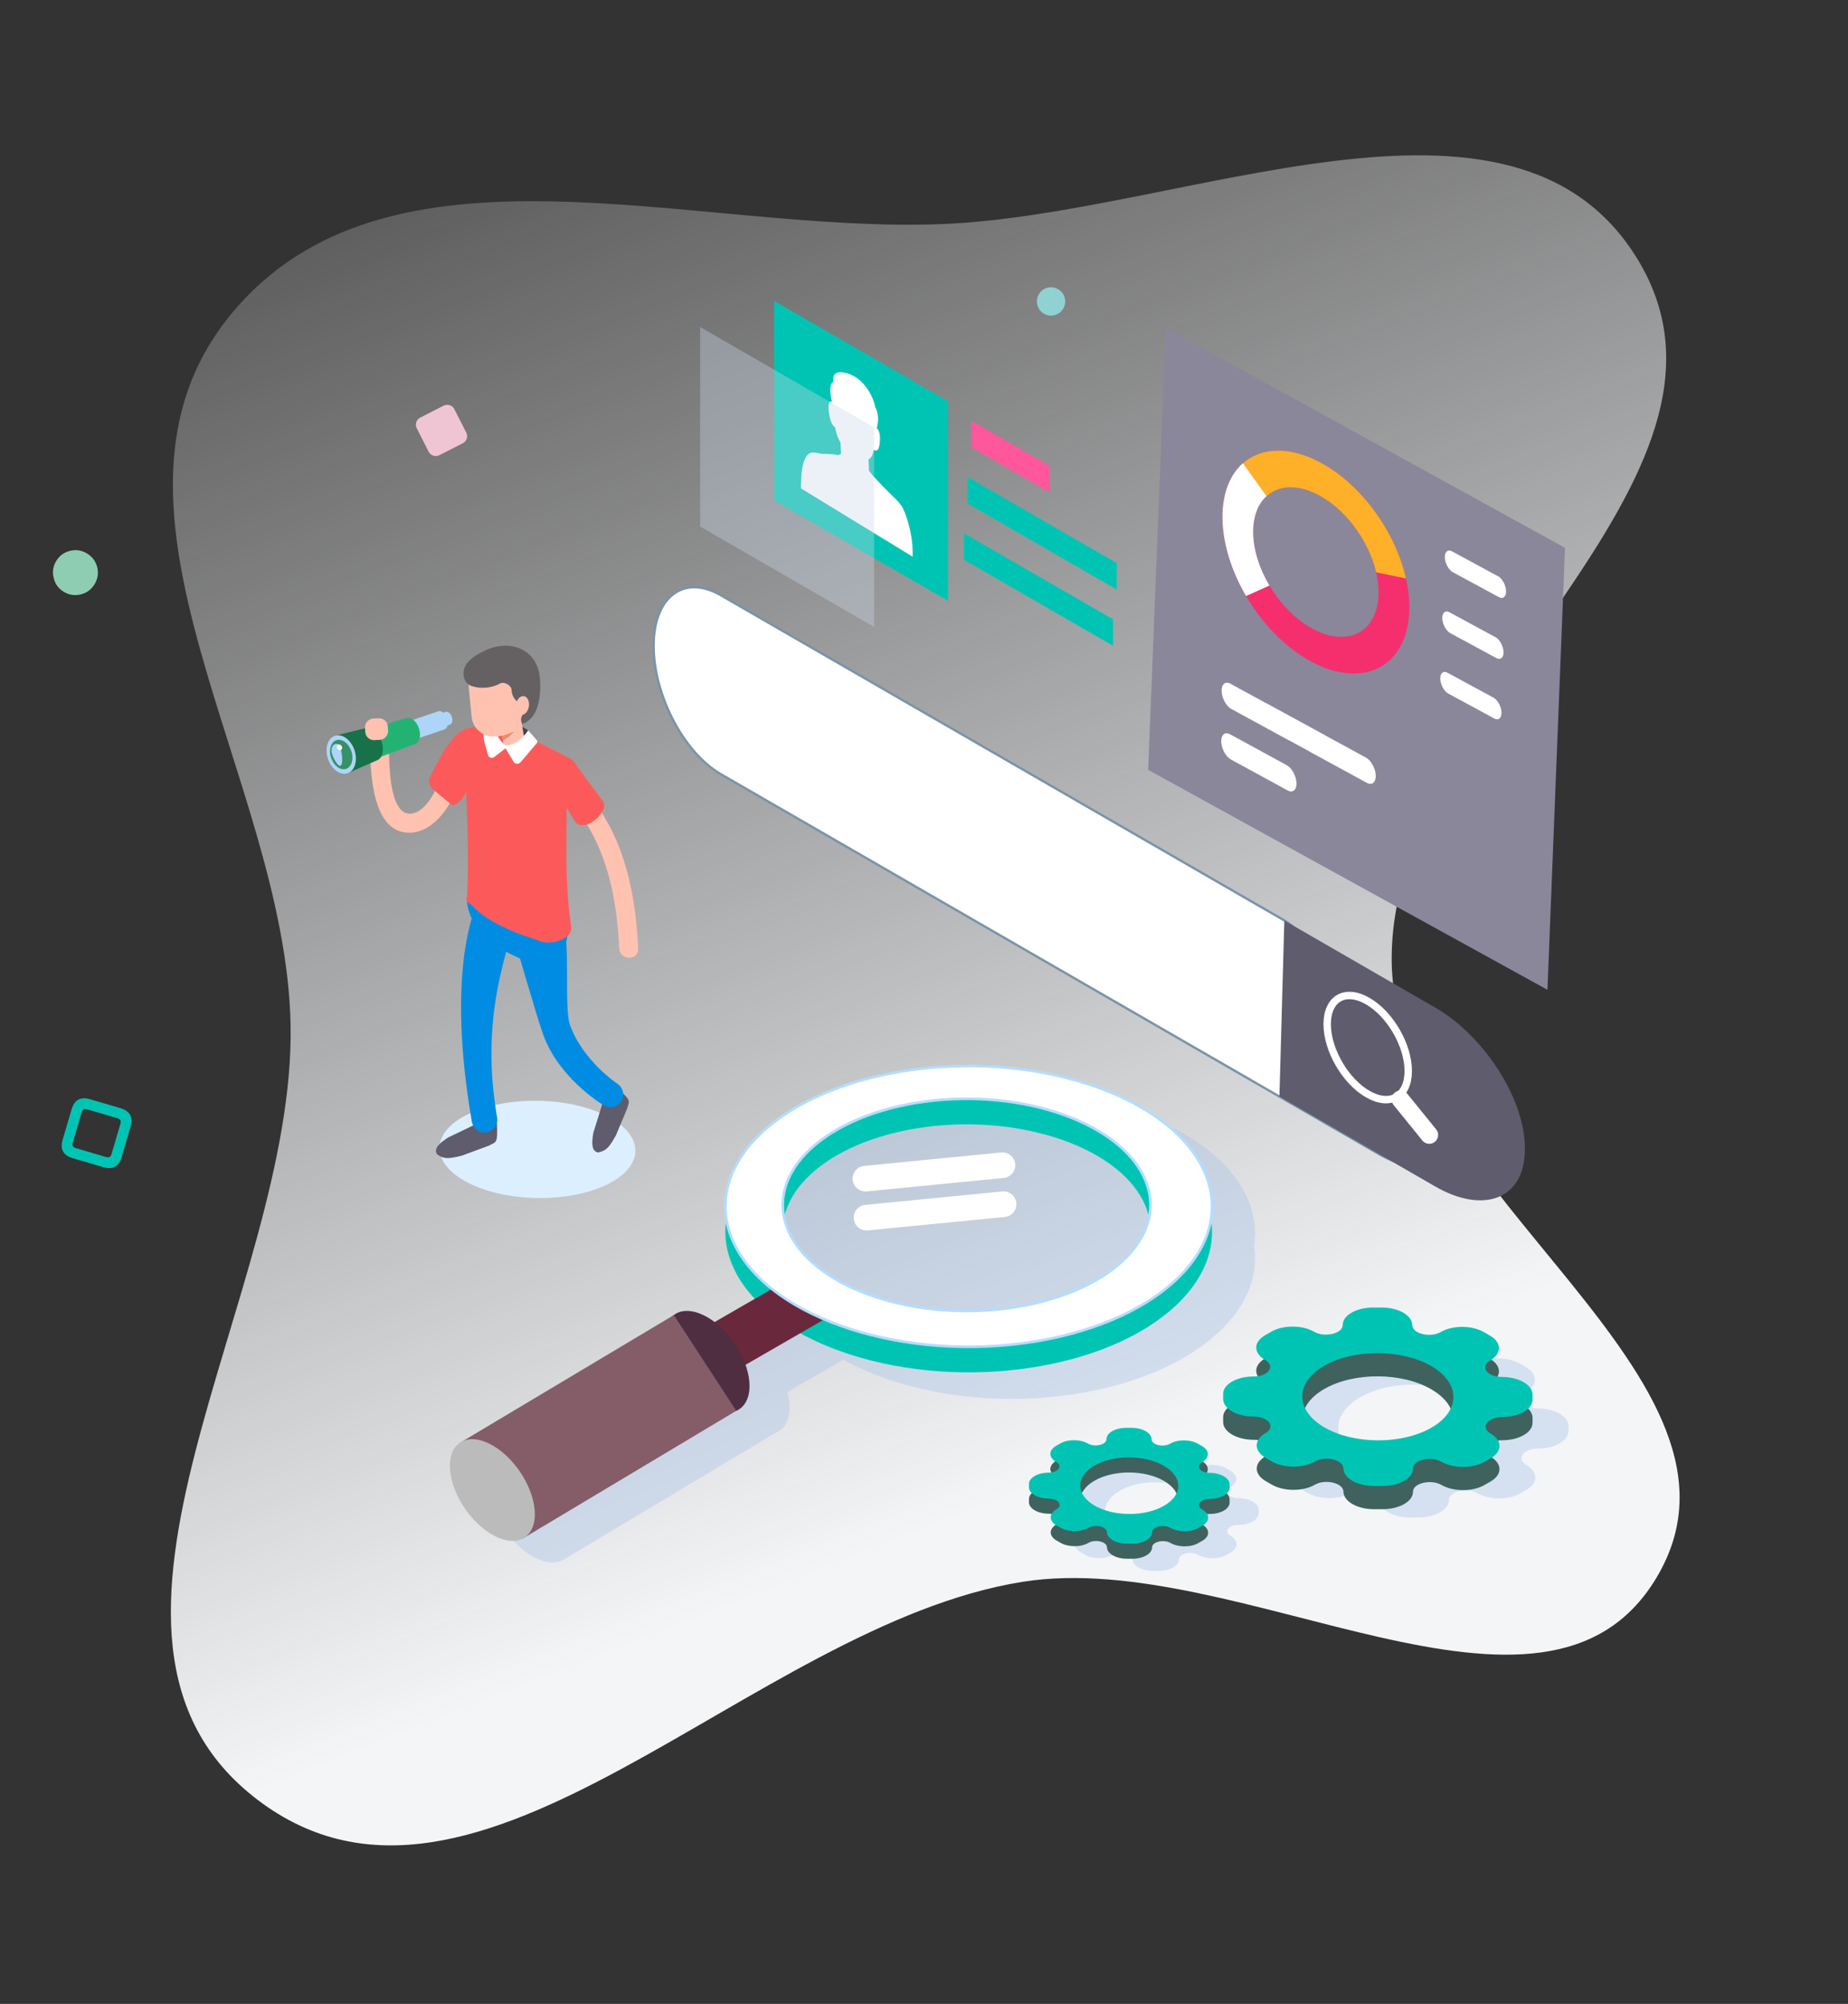 <svg width="747" height="810" viewBox="0 0 747 810" fill="none" xmlns="http://www.w3.org/2000/svg">
<rect x="0" y="0" width="747" height="810" fill="#333333" stroke="none"/>
<path d="M380.836 90.572C280.338 94.58 156.199 49.828 93.014 127.486C29.968 204.973 115.614 314.567 117.46 414.273C119.472 522.907 17.233 661.409 104.124 727.514C192.746 794.935 303.269 656.893 413.37 639.392C501.042 625.456 624.449 713.503 669.651 637.621C717.636 557.068 563.912 482.613 562.558 388.948C561.051 284.661 716.332 194.089 661.949 104.794C611.419 21.827 478.281 86.685 380.836 90.572Z" fill="url(#paint0_linear_513_19679)"/>
<path d="M383.227 242.87L312.924 202.293V121.642L383.227 162.219V242.87Z" fill="#00C4B3"/>
<path d="M368.875 222.114C368.875 216.754 366.547 207.699 364.38 204.46C363.376 202.978 362.143 201.814 361.071 200.788C359.953 199.739 358.493 198.233 357.078 196.774C356.599 196.295 356.142 195.793 355.663 195.314L352.811 192.257C352.377 191.71 351.967 191.163 351.533 190.615C351.465 190.524 351.305 190.364 351.236 190.228C351.214 190.022 351.236 189.794 351.236 189.612C351.191 188.312 351.122 186.989 351.077 185.689C352.24 185.073 352.925 183.681 353.153 181.834C355.07 182.997 355.481 180.511 355.64 178.755C355.754 177.5 355.914 174.33 354.431 173.144C354.454 172.939 354.499 172.756 354.522 172.596C354.75 171.57 354.933 170.475 354.933 169.289C354.933 168.08 354.705 166.735 354.18 165.389C354.066 165.07 353.906 164.75 353.701 164.499C353.724 164.089 353.609 163.564 353.45 163.062C352.309 159.299 350.05 155.923 347.7 153.848C345.349 151.772 342.908 150.837 340.649 150.518C338.983 150.29 336.77 150.518 336.747 153.46C336.747 153.848 336.815 154.213 336.952 154.578C336.633 154.418 336.404 154.623 336.222 154.874C335.743 155.627 335.583 156.767 335.629 157.999C335.674 159.231 335.903 160.554 336.176 161.876C336.222 162.082 336.268 162.31 336.29 162.538C334.465 161.443 334.853 165.229 335.058 166.803C335.332 168.742 335.88 171.661 337.614 172.779C337.751 173.646 337.911 174.512 338.184 175.402C338.595 176.702 339.12 177.842 339.759 178.892C339.759 178.892 339.759 178.914 339.759 178.937C339.827 180.283 339.873 181.629 339.941 182.974C339.941 183.088 339.987 183.317 339.964 183.431C339.941 183.339 339.668 183.567 339.599 183.59C339.348 183.727 339.074 183.841 338.823 183.978L338.07 183.864L337.888 183.795C337.409 183.681 336.906 183.636 336.382 183.59H336.313C335.674 183.545 335.035 183.522 334.396 183.499C333.256 183.476 332.069 183.431 330.974 183.202C329.901 182.974 328.692 182.701 327.734 183.043C325.726 183.727 323.672 186.829 323.763 197.412L368.898 225.011V222.16L368.875 222.114ZM355.23 178.664C355.23 178.846 355.184 178.983 355.184 179.12C355.184 178.983 355.207 178.823 355.23 178.664Z" fill="white"/>
<path d="M424.255 188.334L392.56 170.042V180.739L424.255 199.032V188.334Z" fill="#FF579C"/>
<path d="M451.386 238.285L391.077 203.479V192.782L451.386 227.588V238.285Z" fill="#00C4B3"/>
<path d="M449.902 261.025L389.616 226.242V215.545L449.902 250.328V261.025Z" fill="#00C4B3"/>
<path opacity="0.36" d="M353.335 253.407L283.009 212.831V132.18L353.335 172.756V253.407Z" fill="#CAD8EB"/>
<g style="mix-blend-mode:multiply" opacity="0.4">
<path d="M503.502 482.77C488.579 452.64 434.158 435.192 381.927 443.79C335.743 451.409 306.763 476.863 311.008 503.481C309.912 510.277 310.962 517.325 314.408 524.282C316.416 528.342 319.154 532.151 322.508 535.709L306.946 544.696C304.915 542.894 302.747 541.388 300.488 540.316C295.605 537.99 291.384 538.172 288.554 540.316L202.621 591.613C199.449 593.438 197.692 597.361 198.126 602.88C198.947 613.304 207.276 625.392 216.723 629.886C220.921 631.87 224.618 632.03 227.356 630.684L227.47 630.616C227.812 630.433 228.154 630.251 228.474 630.023L313.791 579C317.442 577.426 319.564 573.298 319.085 567.322C318.971 565.794 318.675 564.243 318.241 562.692L340.877 549.622C365.292 563.125 401.117 569.01 435.983 563.262C482.167 555.644 511.146 530.189 506.902 503.572C507.998 496.775 506.948 489.727 503.502 482.77ZM352.56 526.243C354.157 527.27 355.845 528.273 357.602 529.209C355.845 528.273 354.18 527.293 352.56 526.243ZM477.535 512.969C478.813 511.053 479.84 509.069 480.616 507.039C479.84 509.069 478.79 511.053 477.535 512.969ZM406.342 540.613C402.691 540.567 399.063 540.362 395.526 539.997C399.086 540.362 402.691 540.567 406.342 540.613ZM428.499 538.971C423.57 539.792 418.618 540.294 413.69 540.499C418.618 540.271 423.57 539.769 428.499 538.971Z" fill="#A8C4E5"/>
</g>
<path d="M486.114 482.383C471.191 452.252 416.77 434.804 364.539 443.403C312.331 452.024 282.096 483.432 297.02 513.562C311.943 543.692 366.364 561.141 418.595 552.542C470.803 543.92 501.038 512.513 486.114 482.383ZM319.29 509.137C308.018 486.374 330.859 462.653 370.312 456.13C409.765 449.629 450.883 462.813 462.155 485.576C473.428 508.339 450.586 532.06 411.134 538.583C371.681 545.083 330.562 531.9 319.29 509.137Z" fill="#00C4B3"/>
<path d="M268.178 570.834L246.934 558.586L319.884 516.481L341.105 528.73L268.178 570.834Z" fill="#69283B"/>
<path d="M486.114 472.05C471.191 441.92 416.77 424.472 364.539 433.07C312.331 441.692 282.096 473.1 297.02 503.23C311.943 533.36 366.364 550.808 418.595 542.21C470.803 533.588 501.038 502.181 486.114 472.05ZM319.29 498.805C308.018 476.042 330.859 452.321 370.312 445.798C409.765 439.297 450.883 452.481 462.155 475.244C473.428 498.007 450.586 521.727 411.134 528.251C371.681 534.751 330.562 521.568 319.29 498.805Z" fill="white" stroke="#B3DDFF" stroke-width="1.07" stroke-miterlimit="10"/>
<path d="M302.907 558.586C303.728 569.009 296.746 573.799 287.299 569.306C277.852 564.813 269.547 552.724 268.702 542.301C267.881 531.877 274.863 527.087 284.31 531.581C293.757 536.074 302.063 548.162 302.907 558.586Z" fill="#502E42"/>
<path d="M186.443 582.9L272.376 531.581L297.613 570.264L211.178 621.971L186.443 582.9Z" fill="#845D68"/>
<path d="M216.13 610.43C216.951 620.853 209.969 625.643 200.522 621.15C191.076 616.657 182.77 604.568 181.925 594.145C181.081 583.721 188.086 578.931 197.533 583.425C206.98 587.918 215.286 600.006 216.13 610.43Z" fill="#BBBBBB"/>
<path d="M405.703 476.156L350.323 481.584C347.471 481.858 344.938 479.782 344.664 476.931C344.391 474.08 346.467 471.548 349.319 471.275L404.699 465.846C407.551 465.573 410.084 467.648 410.358 470.499C410.632 473.35 408.555 475.882 405.703 476.156Z" fill="white"/>
<path d="M406.16 491.916L350.78 497.345C347.928 497.619 345.395 495.543 345.121 492.692C344.847 489.841 346.924 487.309 349.776 487.035L405.156 481.607C408.008 481.333 410.541 483.409 410.815 486.26C411.089 489.111 409.012 491.643 406.16 491.916Z" fill="white"/>
<path d="M557.901 466.759L291.338 312.915C276.415 304.293 264.207 280.983 264.207 261.094C264.207 241.205 276.415 231.99 291.338 240.589L519.155 372.058C534.078 380.679 572.778 437.153 572.778 457.019L613.098 462.425C613.098 482.314 572.824 475.335 557.901 466.736V466.759Z" fill="white" stroke="#7A93A8" stroke-width="0.94" stroke-miterlimit="10"/>
<path d="M580.08 407.251L519.156 372.08L517.17 443.243L580.08 479.554C600.046 491.073 616.384 484.39 616.384 464.66V464.022C616.384 444.315 600.046 418.747 580.08 407.228V407.251Z" fill="#5F5C6E"/>
<path d="M569.242 432.911C569.242 443.289 561.917 447.463 552.858 442.239C543.799 437.016 536.475 424.38 536.475 413.98C536.475 403.579 543.799 399.428 552.858 404.651C561.917 409.874 569.242 422.51 569.242 432.911Z" stroke="white" stroke-width="3" stroke-miterlimit="10"/>
<path d="M580.012 461.558C578.483 462.79 576.224 462.562 574.969 461.034L563.309 446.664C562.077 445.136 562.305 442.878 563.834 441.624C565.362 440.392 567.621 440.62 568.876 442.148L580.537 456.518C581.769 458.046 581.541 460.304 580.012 461.558Z" fill="white"/>
<path d="M256.832 465.307C257.025 454.454 239.462 445.341 217.604 444.952C195.746 444.563 177.87 453.045 177.677 463.898C177.483 474.751 195.046 483.864 216.904 484.253C238.762 484.642 256.639 476.159 256.832 465.307Z" fill="#DCEFFF"/>
<path d="M239.864 457.8L244.129 444.144L248.897 439.377C255.694 445.149 254.272 444.871 253.492 448.13L248.984 458.892C246.175 463.953 244.996 465.166 241.754 465.842C239.118 465.322 239.066 462.237 239.864 457.8Z" fill="#5F5C6E"/>
<path d="M246.765 447.558C245.794 447.558 244.823 447.28 243.939 446.726C243.245 446.275 225.646 435.686 219.405 417.765C216.353 408.979 206.99 376.552 206.817 375.373C206.401 372.548 214.775 374.16 217.601 373.762C220.427 373.346 226.999 370.937 227.848 373.675C230.397 381.786 228.074 407.592 230.345 414.109C235.391 428.615 249.435 437.991 249.574 438.078C251.949 439.637 252.625 442.844 251.065 445.235C250.076 446.743 248.412 447.575 246.73 447.575L246.765 447.558Z" fill="#008CE3"/>
<path d="M181.243 459.742L194.143 453.537L200.87 453.762C201.286 462.671 200.523 461.44 197.593 463.104L186.653 467.142C181.035 468.529 179.353 468.511 176.648 466.587C175.244 464.3 177.463 462.168 181.243 459.724V459.742Z" fill="#5F5C6E"/>
<path d="M195.842 457.766C193.38 457.766 191.196 455.998 190.745 453.485C180.186 392.739 192.028 367.176 192.548 366.118C193.779 363.536 196.883 362.462 199.449 363.692C202.015 364.923 199.067 370.971 201.876 370.573C217.255 368.372 191.074 394.975 200.94 451.717C201.425 454.525 199.535 457.211 196.727 457.696C196.432 457.748 196.137 457.766 195.842 457.766Z" fill="#008CE3"/>
<path d="M177.915 314.68C176.493 319.48 171.95 328.475 166.003 328.908C157.091 329.55 157.368 307.66 157.247 302.964C157.126 298.042 149.445 298.024 149.583 302.964C149.843 313.033 150.589 337.175 165.916 336.586C175.695 336.205 182.839 325.078 185.301 316.725C186.705 311.993 179.302 309.965 177.915 314.68Z" fill="#FFC2B0"/>
<path d="M185.734 296.014C180.827 299.948 177.429 306.759 173.996 313.761C172.73 315.529 173.701 318.181 175.747 319.688L182.596 325.338C184.191 326.032 186.896 323.051 187.71 321.456L196.83 303.882C198.322 301.023 197.472 297.522 194.871 295.789C192.166 293.986 189.392 293.328 185.716 296.014H185.734Z" fill="#FC5A5A"/>
<path d="M215.469 303.865L196.986 300.087L199.275 290.988C204.789 290.658 208.742 292.253 213.51 295.217L215.487 303.865H215.469Z" fill="#36475C"/>
<path d="M198.061 381.023C200.887 382.982 213.441 389.672 216.891 389.585C221.052 389.481 223.081 389.1 226.063 386.205C228.889 383.45 229.409 379.152 229.531 375.2C229.565 374.108 229.565 372.982 229.097 371.994C228.577 370.937 227.589 370.209 226.618 369.533C219.041 364.281 204.043 351.127 193.952 355.962C182.318 361.526 193.345 377.73 198.061 381.006V381.023Z" fill="#008CE3"/>
<path d="M188.161 297.279C186.098 300.173 186.427 301.889 186.687 305.719C186.947 309.463 189.617 312.582 193.259 313.449L230.484 322.236C230.484 322.236 237.558 310.433 230.12 306.465C226.115 304.333 214.359 298.475 209.47 295.771C202.292 291.802 192.912 290.589 188.144 297.279H188.161Z" fill="#FC5A5A"/>
<path d="M188.664 362.756C189.253 361.11 189.877 325.46 186.687 300.433L228.924 318.423C229.496 337.349 227.727 352.392 230.952 375.356L188.664 362.756Z" fill="#FC5A5A"/>
<path d="M217.29 380.053C206.904 376.743 196.293 372.306 190.276 365.512C187.398 364.004 188.317 361.89 191.49 359.879C194.663 357.869 199.604 357.453 202.5 358.961L228.82 372.739C231.698 374.247 231.455 377.124 228.3 379.134C225.127 381.145 220.185 381.561 217.29 380.053Z" fill="#FC5A5A"/>
<path d="M205.846 301.335C205.846 301.335 201.338 301.508 200.176 293.691L197.159 293.397C196.76 293.743 195.876 293.553 195.581 296.187C195.408 297.764 195.581 299.341 196.032 300.867L197.332 305.286C197.627 306.274 198.876 306.69 199.691 306.049L205.863 301.317L205.846 301.335Z" fill="white"/>
<path d="M203.332 299.74L200.818 283.847L210.233 287.868L212.261 300.849C212.764 302.981 205.447 307.938 203.315 299.74H203.332Z" fill="#FFC2B0"/>
<path d="M197.018 264.055L200.176 263.745C205.042 263.266 209.382 266.827 209.861 271.691L211.437 287.697C211.915 292.561 208.353 296.899 203.487 297.378L200.329 297.689C195.463 298.167 191.123 294.606 190.644 289.742L189.068 273.736C188.59 268.872 192.152 264.534 197.018 264.055Z" fill="#FFC2B0"/>
<path d="M202.101 276.308C198.894 278.076 194.524 278.544 190.779 277.365C186.705 276.083 186.358 270.589 189.271 267.487C190.849 265.806 192.53 264.644 196.033 262.963C205.95 258.18 217.064 262.253 218.209 273.847C218.209 273.847 220.185 289.705 211.048 292.652L210.736 291.681C210.493 290.918 210.58 290.104 210.996 289.411C211.742 288.128 212.452 285.806 209.47 283.917C208.152 283.085 206.8 280.953 206.8 279.012C206.8 277.053 203.835 275.355 202.119 276.291L202.101 276.308Z" fill="#656162"/>
<path d="M212.695 288.007C211.481 289.393 209.816 289.255 208.967 287.678C208.117 286.118 208.429 283.709 209.643 282.322C210.857 280.936 212.521 281.074 213.371 282.652C214.22 284.229 213.908 286.62 212.695 288.007Z" fill="#FFC2B0"/>
<path d="M202.881 297.452C204.285 297.14 207.389 295.944 207.805 295.736C207.805 295.736 205.568 298.301 203.28 299.324L202.881 297.452Z" fill="#EA8A6C"/>
<path d="M203.505 301.074C203.505 301.074 208.706 302.634 213.492 295.217L217.012 299.22C217.341 299.844 217.376 299.913 216.873 300.503L210.44 308.094C209.695 308.978 208.221 308.943 207.666 308.024L203.505 301.074Z" fill="white"/>
<path d="M180.151 287.747L165.604 292.704L167.355 297.851L181.902 292.894C182.803 292.582 183.133 291.196 182.647 289.775C182.162 288.354 181.052 287.452 180.151 287.747Z" fill="#ADD5F7"/>
<path d="M177.134 287.522L156.432 294.575L158.928 301.889L179.631 294.835C180.896 294.402 181.382 292.409 180.688 290.398C179.995 288.371 178.417 287.088 177.134 287.522Z" fill="#ADD5F7"/>
<path d="M164.286 290.208C164.286 290.208 164.286 290.208 164.269 290.208L138.851 298.094C138.851 298.094 138.781 298.111 138.747 298.128C136.961 298.735 136.406 301.907 137.533 305.2C138.66 308.492 141.018 310.676 142.804 310.07C142.838 310.07 142.873 310.035 142.908 310.035L167.858 300.693C169.644 300.087 170.303 297.245 169.314 294.35C168.326 291.456 166.072 289.601 164.286 290.208Z" fill="#22B373"/>
<path d="M147.936 294.315C147.936 294.315 147.918 294.315 147.901 294.315L135.608 297.314L141.191 312.236L152.374 307.331C154.611 306.569 155.409 303.033 154.195 299.445C152.964 295.841 150.172 293.553 147.936 294.298V294.315Z" fill="#177249"/>
<path d="M143.271 303.171C144.693 307.348 143.462 311.56 140.515 312.565C137.567 313.57 134.03 310.988 132.591 306.811C131.169 302.634 132.4 298.423 135.348 297.418C138.295 296.412 141.832 298.995 143.271 303.171Z" fill="#ADD5F7"/>
<path d="M142.006 303.605C143.098 306.794 142.145 310.017 139.908 310.78C137.654 311.543 134.949 309.584 133.857 306.378C132.765 303.189 133.718 299.965 135.955 299.203C138.209 298.44 140.914 300.399 142.006 303.605Z" fill="#359167"/>
<path d="M151.343 299.176L153.507 299.064C155.458 298.964 156.958 297.302 156.858 295.352L156.772 293.69C156.671 291.74 155.008 290.241 153.057 290.341L150.893 290.453C148.942 290.553 147.442 292.215 147.543 294.165L147.628 295.827C147.729 297.777 149.392 299.276 151.343 299.176Z" fill="#FFC2B0"/>
<path d="M227.242 316.534C230.814 324.09 236.171 330.659 239.969 338.111C247.112 352.167 249.557 367.852 250.32 383.45C250.562 388.354 258.226 388.389 257.983 383.45C257.203 367.436 254.724 351.491 247.875 336.863C243.904 328.371 237.836 321.109 233.865 312.652C231.767 308.198 225.161 312.08 227.242 316.517V316.534Z" fill="#FFC2B0"/>
<path d="M221.919 314.991L232.686 332.461C236.899 336.725 246.765 327.539 243.627 323.744L231.836 307.868C229.825 305.442 226.305 304.957 223.705 306.707C220.982 308.544 220.202 312.201 221.919 314.991Z" fill="#FC5A5A"/>
<path d="M137.549 301.907C137.168 300.589 135.417 300.26 134.602 301.369C133.839 302.409 133.561 304.194 135.313 307.245C138.555 312.912 138.988 306.95 137.549 301.924V301.907Z" fill="#ADD5F7"/>
<path d="M138.088 301.56C138.434 302.132 138.33 302.825 137.862 303.12C137.394 303.397 136.735 303.172 136.388 302.6C136.042 302.028 136.146 301.335 136.614 301.04C137.082 300.745 137.741 300.988 138.088 301.56Z" fill="white"/>
<path d="M471.215 132.545L464.118 311.181L625.512 400.089L632.608 221.452L471.215 132.545Z" fill="#8A879A"/>
<path d="M552.174 306.255L535.653 297.245C535.516 297.131 535.357 297.04 535.22 296.972L512.265 284.45C512.105 284.359 511.922 284.29 511.763 284.222L497.341 276.353C495.288 275.235 493.69 276.626 493.805 279.432C493.919 282.237 495.676 285.453 497.729 286.571L520.684 299.093C520.844 299.184 521.027 299.253 521.186 299.321L529.173 303.677C529.31 303.791 529.47 303.883 529.606 303.951L552.562 316.473C554.615 317.591 556.213 316.199 556.098 313.394C555.984 310.588 554.227 307.372 552.174 306.255Z" fill="white"/>
<path d="M520.524 319.529L497.569 307.007C495.516 305.89 493.759 302.674 493.644 299.868C493.53 297.063 495.128 295.672 497.181 296.789L520.136 309.311C522.19 310.429 523.947 313.645 524.061 316.45C524.175 319.256 522.578 320.647 520.524 319.529Z" fill="white"/>
<path d="M494.147 209.067C494.192 231.853 511.146 258.425 532.002 268.438C552.858 278.451 569.721 268.096 569.675 245.333C569.629 222.57 552.675 195.975 531.819 185.962C510.964 175.949 494.101 186.304 494.147 209.067ZM557.239 239.357C557.285 254.639 545.967 261.573 531.979 254.867C517.992 248.161 506.628 230.325 506.583 215.043C506.537 199.761 517.855 192.828 531.842 199.533C545.83 206.239 557.193 224.075 557.216 239.357H557.239Z" fill="#F52F6E"/>
<path d="M531.82 185.962C519.064 179.827 507.792 181.355 500.992 188.654L511.329 201.198C515.915 196.431 523.4 195.474 531.865 199.556C543.434 205.122 553.223 218.282 556.258 231.329L568.329 233.86C563.925 214.245 549.253 194.333 531.82 185.985V185.962Z" fill="#FEB028"/>
<path d="M503.685 240.931L513.131 236.689C509.07 229.846 506.583 222.16 506.56 215.043C506.56 208.588 508.568 203.639 511.945 200.56L502.384 187.262C497.204 191.824 494.124 199.305 494.147 209.067C494.169 219.559 497.775 230.827 503.685 240.931Z" fill="white"/>
<path d="M605.911 241.387L587.245 231.283C585.58 230.371 584.142 227.725 584.028 225.421C583.937 223.095 585.215 221.931 586.903 222.844L605.568 232.948C607.234 233.86 608.672 236.483 608.786 238.81C608.877 241.136 607.599 242.299 605.911 241.387Z" fill="white"/>
<path d="M604.884 266.021L586.219 255.916C584.553 255.004 583.115 252.358 583.001 250.055C582.91 247.728 584.188 246.565 585.876 247.477L604.542 257.581C606.207 258.494 607.645 261.139 607.759 263.443C607.85 265.77 606.572 266.933 604.884 266.021Z" fill="white"/>
<path d="M604.063 290.448L585.397 280.344C583.732 279.432 582.294 276.786 582.18 274.482C582.089 272.156 583.366 270.993 585.055 271.905L603.72 282.009C605.386 282.922 606.824 285.567 606.938 287.871C607.029 290.198 605.751 291.361 604.063 290.448Z" fill="white"/>
<g style="mix-blend-mode:multiply" opacity="0.4">
<path d="M617 592.16C612.733 589.697 615.723 585.523 621.724 585.523C628.524 585.523 634.023 582.375 634 578.452V576.422C633.977 572.499 628.432 569.306 621.633 569.306C615.631 569.306 612.596 565.109 616.841 562.646C621.633 559.886 621.61 555.393 616.795 552.61L614.308 551.173C609.493 548.391 601.689 548.368 596.898 551.15C592.653 553.591 585.397 551.835 585.374 548.368C585.374 544.445 579.829 541.251 573.03 541.251H569.538C562.739 541.251 557.239 544.399 557.262 548.322C557.262 551.789 550.029 553.5 545.762 551.059C540.947 548.277 533.143 548.254 528.351 551.036L525.887 552.45C521.095 555.21 521.118 559.704 525.933 562.486C530.2 564.95 527.211 569.124 521.209 569.124C514.41 569.124 508.91 572.271 508.933 576.194V578.224C508.956 582.147 514.501 585.34 521.301 585.34C527.302 585.34 530.337 589.537 526.093 592.001C521.301 594.76 521.323 599.254 526.138 602.036L528.625 603.473C533.44 606.256 541.244 606.279 546.036 603.496C550.28 601.056 557.536 602.812 557.559 606.279C557.559 610.202 563.104 613.395 569.904 613.395H573.395C580.195 613.395 585.694 610.247 585.671 606.324C585.671 602.857 592.904 601.147 597.171 603.587C601.986 606.37 609.79 606.393 614.582 603.61L617.046 602.196C621.838 599.436 621.815 594.943 617 592.16ZM549.938 589.743C537.981 582.832 537.912 571.678 549.801 564.813C561.689 557.947 581.039 557.993 592.996 564.881C604.952 571.792 605.021 582.946 593.133 589.811C581.244 596.676 561.894 596.631 549.938 589.743Z" fill="#A8C4E5"/>
</g>
<g style="mix-blend-mode:multiply" opacity="0.4">
<path d="M497.433 620.808C494.603 619.166 496.589 616.383 500.582 616.383C505.123 616.383 508.774 614.284 508.774 611.661V610.316C508.774 607.693 505.054 605.572 500.536 605.572C496.52 605.572 494.512 602.766 497.342 601.147C500.536 599.299 500.513 596.311 497.296 594.441L495.63 593.483C492.413 591.636 487.21 591.613 484.016 593.483C481.186 595.102 476.349 593.939 476.326 591.636C476.326 589.013 472.63 586.891 468.089 586.891H465.761C461.22 586.891 457.569 588.99 457.569 591.613C457.569 593.916 452.755 595.08 449.903 593.437C446.685 591.59 441.483 591.567 438.288 593.437L436.645 594.395C433.451 596.243 433.473 599.231 436.691 601.101C439.52 602.743 437.535 605.526 433.542 605.526C429.001 605.526 425.35 607.624 425.35 610.247V611.593C425.35 614.216 429.069 616.337 433.587 616.337C437.604 616.337 439.612 619.143 436.782 620.762C433.588 622.61 433.61 625.598 436.828 627.468L438.493 628.426C441.711 630.273 446.913 630.296 450.108 628.426C452.937 626.806 457.775 627.97 457.798 630.273C457.798 632.896 461.494 635.017 466.035 635.017H468.363C472.903 635.017 476.554 632.919 476.554 630.296C476.554 627.992 481.369 626.829 484.221 628.471C487.439 630.319 492.641 630.342 495.836 628.471L497.479 627.513C500.673 625.666 500.65 622.678 497.433 620.808ZM452.709 619.211C444.723 614.604 444.677 607.168 452.618 602.584C460.559 597.999 473.451 598.022 481.437 602.629C489.424 607.237 489.469 614.672 481.529 619.257C473.588 623.841 460.696 623.818 452.709 619.211Z" fill="#A8C4E5"/>
</g>
<path d="M602.488 588.807C598.221 586.344 601.21 582.17 607.212 582.17C614.011 582.17 619.511 579.023 619.488 575.099V573.07C619.465 569.146 613.92 565.953 607.12 565.953C601.119 565.953 598.084 561.756 602.328 559.293C607.12 556.533 607.098 552.04 602.283 549.257L599.796 547.82C594.981 545.038 587.177 545.015 582.385 547.798C578.141 550.238 570.885 548.482 570.862 545.015C570.862 541.092 565.317 537.899 558.517 537.899H555.026C548.226 537.899 542.727 541.046 542.75 544.969C542.75 548.436 535.517 550.147 531.25 547.706C526.435 544.924 518.631 544.901 513.839 547.684L511.375 549.098C506.583 551.858 506.606 556.351 511.421 559.133C515.688 561.597 512.698 565.771 506.697 565.771C499.897 565.771 494.398 568.918 494.421 572.841V574.871C494.444 578.794 499.989 581.988 506.788 581.988C512.79 581.988 515.825 586.184 511.58 588.648C506.788 591.408 506.811 595.901 511.626 598.684L514.113 600.12C518.928 602.903 526.732 602.926 531.523 600.143C535.745 597.703 543.024 599.459 543.047 602.926C543.047 606.849 548.592 610.042 555.391 610.042H558.883C565.682 610.042 571.182 606.895 571.159 602.972C571.159 599.505 578.392 597.794 582.659 600.235C587.474 603.017 595.278 603.04 600.069 600.257L602.534 598.843C607.326 596.083 607.303 591.59 602.488 588.807ZM535.425 586.39C523.469 579.479 523.4 568.325 535.288 561.46C547.177 554.595 566.527 554.64 578.483 561.528C590.44 568.439 590.509 579.593 578.62 586.458C566.732 593.324 547.382 593.278 535.425 586.39Z" fill="#3F625F"/>
<path d="M602.488 579.433C598.221 576.97 601.21 572.796 607.212 572.796C614.011 572.796 619.511 569.648 619.488 565.725V563.695C619.465 559.772 613.92 556.579 607.12 556.579C601.119 556.579 598.084 552.382 602.328 549.919C607.12 547.159 607.098 542.666 602.283 539.883L599.796 538.446C594.981 535.664 587.177 535.641 582.385 538.423C578.141 540.864 570.885 539.108 570.862 535.641C570.862 531.718 565.317 528.524 558.517 528.524H555.026C548.226 528.524 542.727 531.672 542.75 535.595C542.75 539.062 535.517 540.773 531.25 538.332C526.435 535.549 518.631 535.527 513.839 538.309L511.375 539.723C506.583 542.483 506.606 546.977 511.421 549.759C515.688 552.223 512.698 556.397 506.697 556.397C499.897 556.397 494.398 559.544 494.421 563.467V565.497C494.444 569.42 499.989 572.613 506.788 572.613C512.79 572.613 515.825 576.81 511.58 579.274C506.788 582.033 506.811 586.527 511.626 589.309L514.113 590.746C518.928 593.529 526.732 593.552 531.523 590.769C535.745 588.329 543.024 590.085 543.047 593.552C543.047 597.475 548.592 600.668 555.391 600.668H558.883C565.682 600.668 571.182 597.52 571.159 593.597C571.159 590.13 578.392 588.42 582.659 590.86C587.474 593.643 595.278 593.666 600.069 590.883L602.534 589.469C607.326 586.709 607.303 582.216 602.488 579.433ZM535.425 577.015C523.469 570.104 523.4 558.951 535.288 552.086C547.177 545.22 566.527 545.266 578.483 552.154C590.44 559.065 590.509 570.218 578.62 577.084C566.732 583.949 547.382 583.904 535.425 577.015Z" fill="#00C4B3"/>
<path d="M486.001 616.269C483.24 614.672 485.179 611.958 489.058 611.958C493.462 611.958 497.022 609.905 497.022 607.374V606.074C497.022 603.519 493.417 601.466 489.013 601.443C485.111 601.443 483.148 598.706 485.909 597.133C489.013 595.331 488.99 592.411 485.864 590.609L484.244 589.674C481.118 587.872 476.052 587.85 472.949 589.674C470.21 591.248 465.487 590.13 465.487 587.872C465.487 585.318 461.882 583.265 457.478 583.242H455.219C450.815 583.242 447.255 585.295 447.255 587.827C447.255 590.085 442.555 591.202 439.794 589.606C436.668 587.804 431.602 587.781 428.499 589.606L426.901 590.518C423.798 592.32 423.821 595.239 426.947 597.041C429.708 598.638 427.768 601.352 423.889 601.352C419.485 601.352 415.926 603.405 415.926 605.937V607.237C415.926 609.791 419.531 611.844 423.935 611.867C427.837 611.867 429.799 614.604 427.038 616.178C423.935 617.98 423.958 620.899 427.084 622.701L428.704 623.636C431.83 625.438 436.896 625.461 439.999 623.636C442.737 622.062 447.461 623.18 447.461 625.438C447.461 627.993 451.066 630.045 455.47 630.068H457.729C462.133 630.068 465.692 628.015 465.692 625.484C465.692 623.226 470.393 622.108 473.154 623.705C476.28 625.506 481.346 625.529 484.449 623.705L486.046 622.792C489.15 620.99 489.127 618.071 486.001 616.269ZM442.509 614.695C434.751 610.225 434.705 602.972 442.418 598.524C450.13 594.076 462.68 594.099 470.439 598.57C478.197 603.04 478.242 610.293 470.53 614.741C462.817 619.189 450.267 619.166 442.509 614.695Z" fill="#3F625F"/>
<path d="M486.001 610.179C483.24 608.583 485.179 605.868 489.058 605.868C493.462 605.868 497.022 603.816 497.022 601.284V599.984C497.022 597.429 493.417 595.376 489.013 595.354C485.111 595.354 483.148 592.617 485.909 591.043C489.013 589.241 488.99 586.321 485.864 584.52L484.244 583.584C481.118 581.782 476.052 581.76 472.949 583.584C470.21 585.158 465.487 584.041 465.487 581.782C465.487 579.228 461.882 577.175 457.478 577.152H455.219C450.815 577.152 447.255 579.205 447.255 581.737C447.255 583.995 442.555 585.113 439.794 583.516C436.668 581.714 431.602 581.691 428.499 583.516L426.901 584.428C423.798 586.23 423.821 589.15 426.947 590.952C429.708 592.548 427.768 595.262 423.889 595.262C419.485 595.262 415.926 597.315 415.926 599.847V601.147C415.926 603.702 419.531 605.754 423.935 605.777C427.837 605.777 429.799 608.514 427.038 610.088C423.935 611.89 423.958 614.809 427.084 616.611L428.704 617.546C431.83 619.348 436.896 619.371 439.999 617.546C442.737 615.973 447.461 617.09 447.461 619.348C447.461 621.903 451.066 623.956 455.47 623.978H457.729C462.133 623.978 465.692 621.926 465.692 619.394C465.692 617.136 470.393 616.018 473.154 617.615C476.28 619.417 481.346 619.439 484.449 617.615L486.046 616.702C489.15 614.901 489.127 611.981 486.001 610.179ZM442.509 608.605C434.751 604.135 434.705 596.882 442.418 592.434C450.13 587.986 462.68 588.009 470.439 592.48C478.197 596.95 478.242 604.203 470.53 608.651C462.817 613.099 450.267 613.076 442.509 608.605Z" fill="#00C4B3"/>
<path fill-rule="evenodd" clip-rule="evenodd" d="M38.18 236.223C39.496 234.089 39.874 231.804 39.329 229.366C38.722 226.943 37.359 225.071 35.225 223.755C33.09 222.438 30.816 222.067 28.416 222.635C25.954 223.219 24.073 224.576 22.756 226.71C21.44 228.844 21.078 231.125 21.686 233.549C22.231 235.987 23.578 237.862 25.712 239.178C27.846 240.495 30.137 240.863 32.599 240.279C34.998 239.71 36.864 238.357 38.18 236.223Z" fill="#8ECDB1"/>
<path fill-rule="evenodd" clip-rule="evenodd" d="M419.998 118.858C420.829 117.51 422.001 116.652 423.534 116.272C425.075 115.924 426.507 116.164 427.855 116.996C429.203 117.827 430.051 118.993 430.412 120.514C430.772 122.036 430.549 123.505 429.718 124.853C428.886 126.201 427.711 127.043 426.17 127.392C424.637 127.772 423.209 127.547 421.86 126.716C420.512 125.884 419.66 124.703 419.292 123.15C418.932 121.629 419.166 120.207 419.998 118.858Z" fill="#90D2D2"/>
<path fill-rule="evenodd" clip-rule="evenodd" d="M25.334 460.701C24.206 464.545 25.564 467.032 29.408 468.16L41.703 471.772C45.547 472.901 48.033 471.543 49.162 467.699L52.774 455.404C53.903 451.56 52.545 449.073 48.7 447.945L36.406 444.333C32.562 443.204 30.075 444.562 28.946 448.406L25.334 460.701ZM30.604 464.079C29.475 463.746 29.076 463.021 29.41 461.891L33.022 449.597C33.355 448.467 34.08 448.069 35.209 448.402L47.504 452.014C48.634 452.347 49.032 453.072 48.699 454.202L45.087 466.496C44.754 467.626 44.028 468.024 42.899 467.691L30.604 464.079Z" fill="#00C4B3"/>
<path d="M169.867 168.8L179.324 163.982C180.904 163.176 182.845 163.807 183.651 165.388L188.469 174.845C189.275 176.425 188.644 178.366 187.063 179.172L177.606 183.99C176.026 184.796 174.085 184.165 173.279 182.584L168.461 173.127C167.655 171.547 168.286 169.606 169.867 168.8Z" fill="#F0C5D3"/>
<defs>
<linearGradient id="paint0_linear_513_19679" x1="133.565" y1="-87.117" x2="405.452" y2="606.399" gradientUnits="userSpaceOnUse">
<stop stop-color="#F4F5F7" stop-opacity="0"/>
<stop offset="1" stop-color="#F4F5F7"/>
</linearGradient>
</defs>
</svg>
